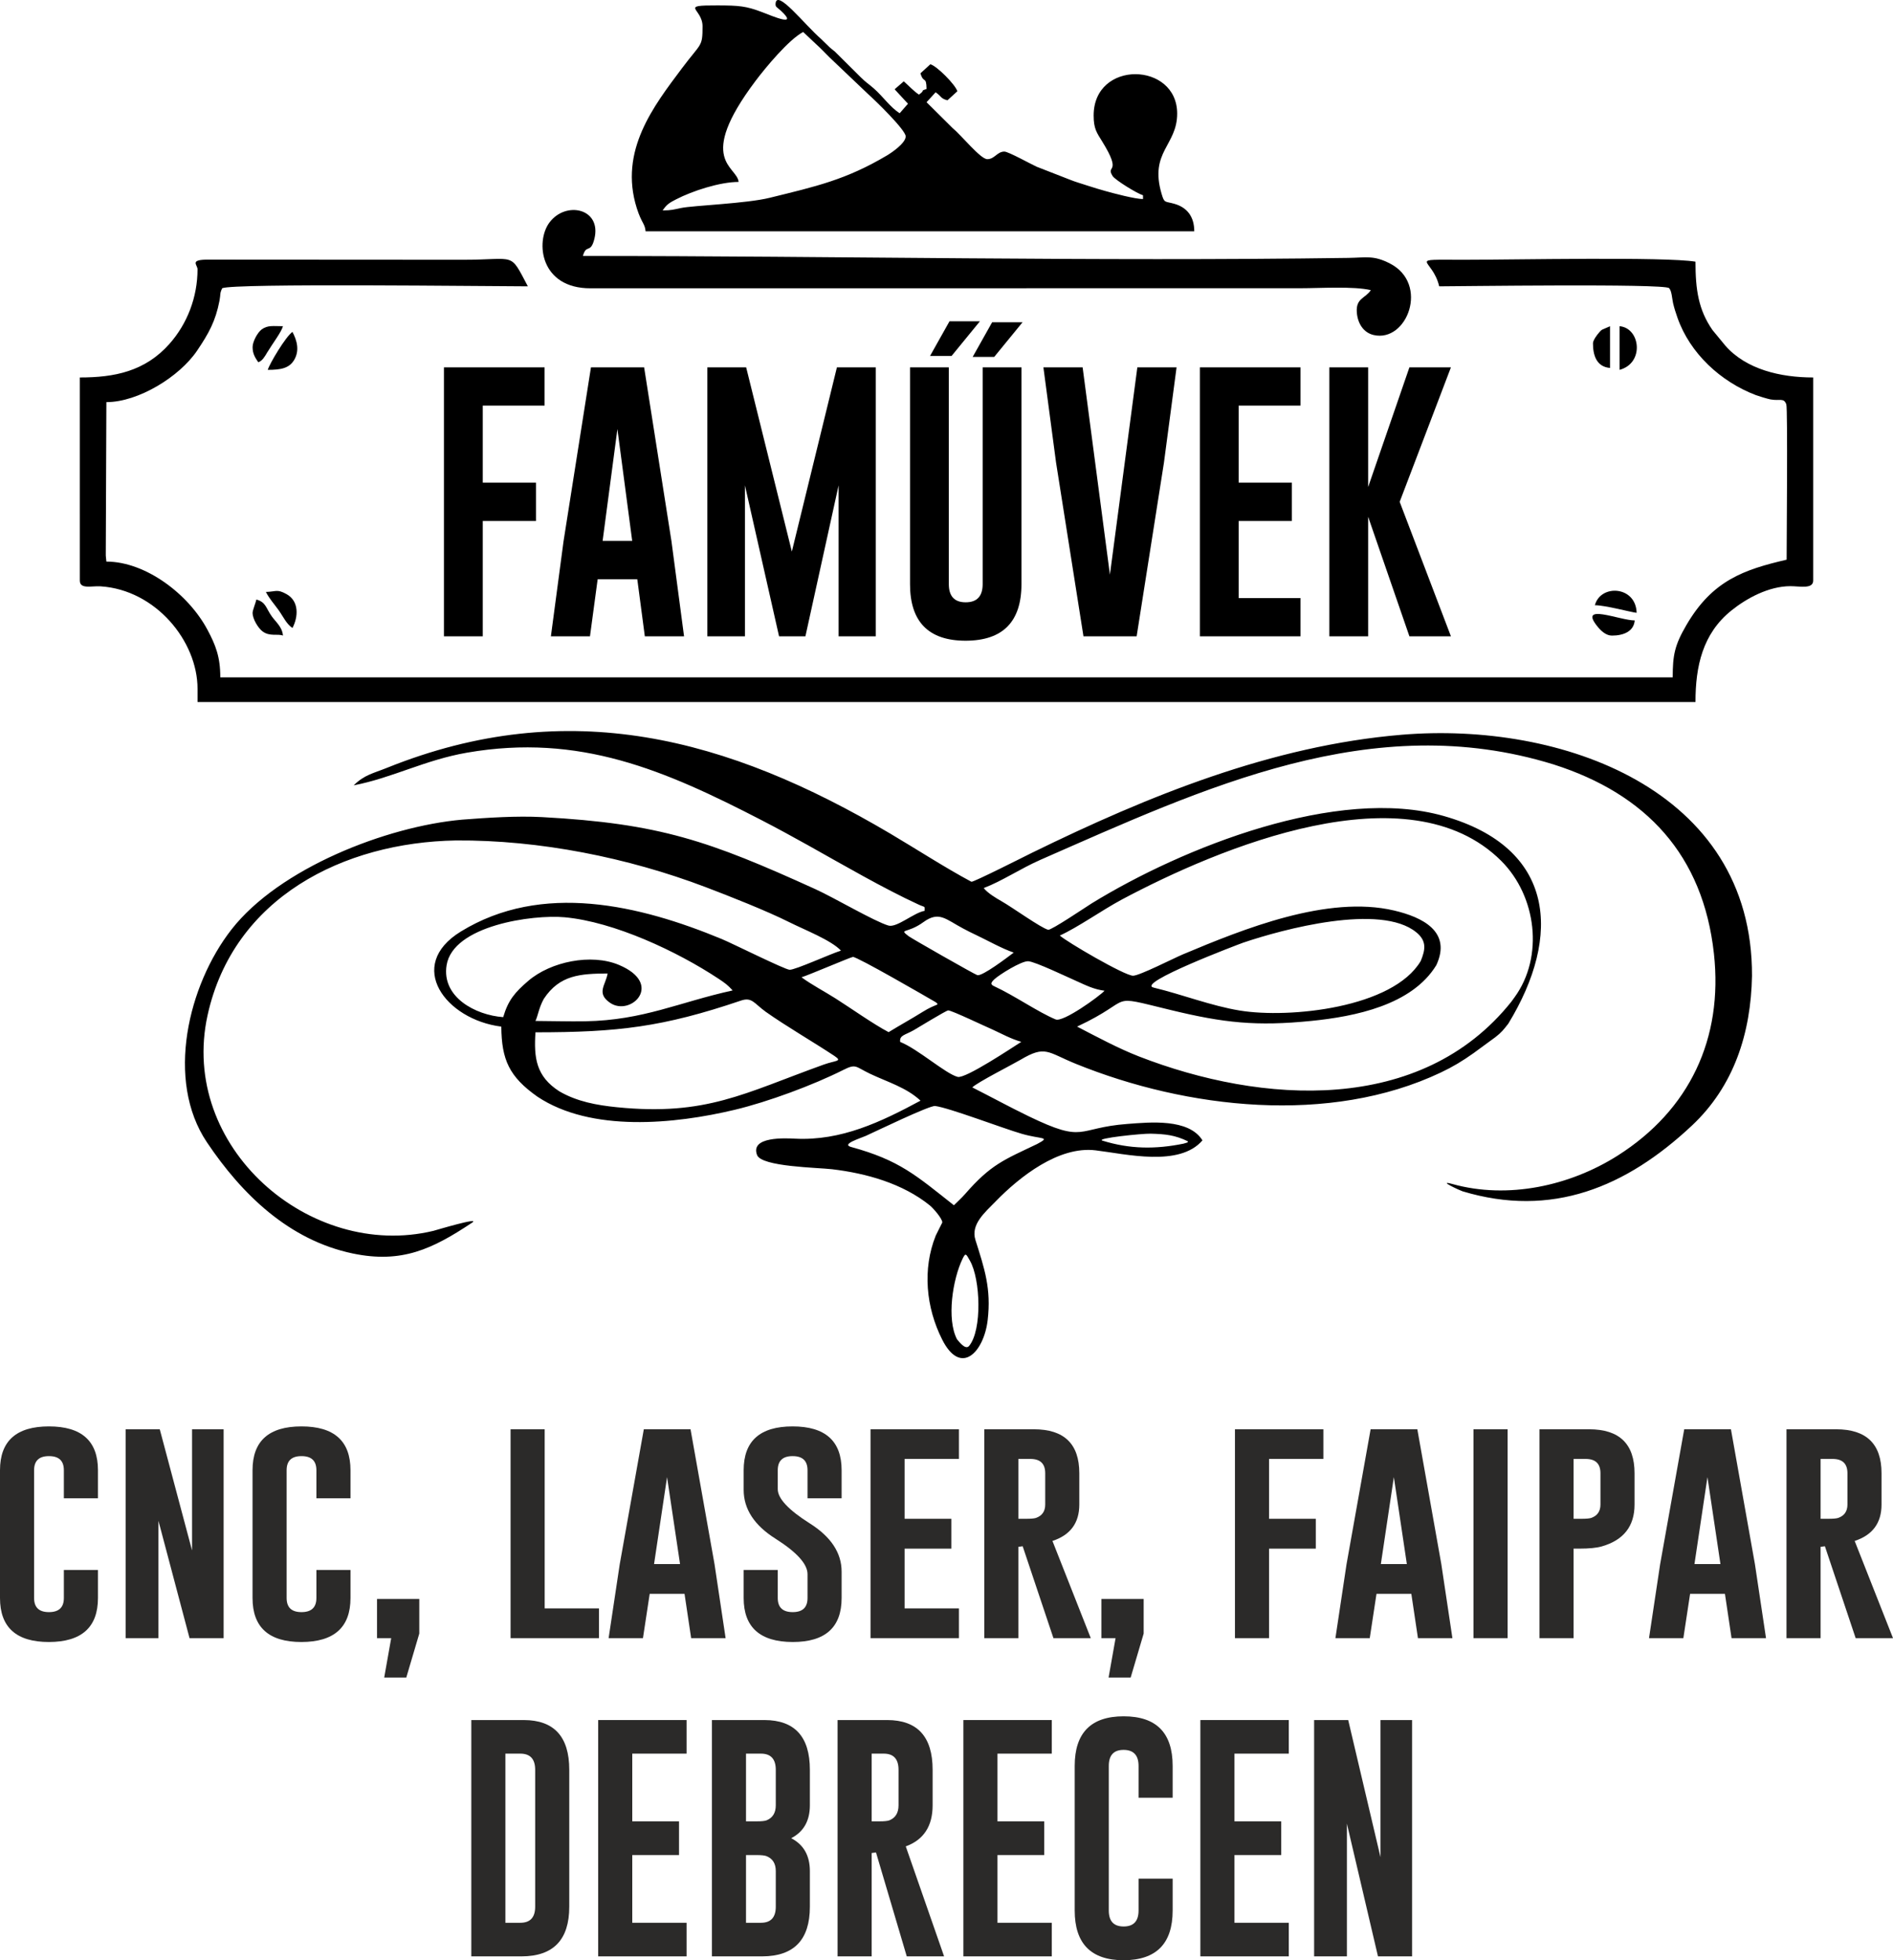 <?xml version="1.0" encoding="UTF-8"?>
<!DOCTYPE svg PUBLIC "-//W3C//DTD SVG 1.1//EN" "http://www.w3.org/Graphics/SVG/1.1/DTD/svg11.dtd">
<!-- Creator: CorelDRAW 2017 -->
<svg xmlns="http://www.w3.org/2000/svg" xml:space="preserve" width="351.826mm" height="364.395mm" version="1.1" style="shape-rendering:geometricPrecision; text-rendering:geometricPrecision; image-rendering:optimizeQuality; fill-rule:evenodd; clip-rule:evenodd"
viewBox="0 0 35182.58 36439.51"
 xmlns:xlink="http://www.w3.org/1999/xlink">
 <defs>
  <style type="text/css">
   <![CDATA[
    .fil1 {fill:black}
    .fil0 {fill:#2B2A29;fill-rule:nonzero}
   ]]>
  </style>
 </defs>
 <g id="Layer_x0020_1">
  <path class="fil0" d="M1820.54 29706.11c0,543.41 -303.42,816.26 -911.03,817.79 -606.09,0 -909.51,-272.85 -909.51,-817.79l0 -2375.41c0,-543.41 303.42,-814.73 909.51,-814.73 607.61,0 911.03,271.32 911.03,814.73l0 522.01 -633.6 0 0 -522.01c0,-175.02 -91.71,-262.15 -275.14,-262.15l-4.59 0c-181.9,0 -273.61,87.13 -273.61,262.15l0 2375.41c0,175.03 91.71,262.15 275.91,262.15 184.95,0 277.43,-87.12 277.43,-262.15l0 -521.24 633.6 0 0 521.24z"/>
  <polygon id="1" class="fil0" points="2335.67,26569.47 2969.27,26569.47 3569.24,28821.83 3569.24,26569.47 4156.21,26569.47 4156.21,30452.06 3522.62,30452.06 2944.81,28270.78 2944.81,30452.06 2335.67,30452.06 "/>
  <path id="2" class="fil0" d="M6514.05 29706.11c0,543.41 -303.42,816.26 -911.03,817.79 -606.09,0 -909.51,-272.85 -909.51,-817.79l0 -2375.41c0,-543.41 303.42,-814.73 909.51,-814.73 607.61,0 911.03,271.32 911.03,814.73l0 522.01 -633.6 0 0 -522.01c0,-175.02 -91.71,-262.15 -275.14,-262.15l-4.59 0c-181.9,0 -273.61,87.13 -273.61,262.15l0 2375.41c0,175.03 91.71,262.15 275.91,262.15 184.95,0 277.43,-87.12 277.43,-262.15l0 -521.24 633.6 0 0 521.24z"/>
  <polygon id="3" class="fil0" points="7007.02,29724.46 7792.71,29724.46 7792.71,30367.22 7551.19,31184.25 7140.77,31184.25 7270.7,30452.06 7007.02,30452.06 "/>
  <polygon id="4" class="fil0" points="9489.43,30452.06 9489.43,26569.47 10123.03,26569.47 10123.03,29898.71 11132.66,29898.71 11132.66,30452.06 "/>
  <path id="5" class="fil0" d="M13279.55 29074.81l206.36 1377.25 -640.48 0 -123.05 -823.9 -647.35 0 -125.35 823.9 -638.18 0 206.36 -1372.66 447.87 -2509.93 868.24 0 445.58 2505.34zm-640.48 0l-241.51 -1616.47 -241.52 1616.47 483.03 0z"/>
  <path id="6" class="fil0" d="M13821.43 27330.7c0,-543.41 303.42,-814.73 909.51,-814.73 607.61,0 911.03,271.32 911.03,814.73l0 522.01 -633.6 0 0 -522.01c0,-175.02 -91.71,-262.15 -275.14,-262.15l-4.59 0c-181.9,0 -273.61,87.13 -273.61,262.15l0 351.57c0,173.5 197.95,385.21 593.85,635.89 395.14,249.16 593.09,548.76 593.09,898.04l0 489.91c0,544.94 -302.66,817.79 -908.74,817.79 -607.61,-1.53 -911.8,-274.38 -911.8,-817.79l0 -521.24 633.6 0 0 521.24c0,175.03 92.48,262.15 278.2,262.15 183.43,0 275.14,-87.12 275.14,-262.15l0 -443.29c0,-188.01 -197.95,-407.36 -593.09,-658.05 -395.9,-249.16 -593.85,-552.58 -593.85,-908.74l0 -365.33z"/>
  <polygon id="7" class="fil0" points="16179.26,26569.47 17822.49,26569.47 17822.49,27120.52 16812.86,27120.52 16812.86,28233.33 17681.86,28233.33 17681.86,28788.2 16812.86,28788.2 16812.86,29898.71 17822.49,29898.71 17822.49,30452.06 16179.26,30452.06 "/>
  <path id="8" class="fil0" d="M18293.29 26569.47l922.5 0c562.52,0 843.78,272.08 843.78,817.02l0 582.39c0,341.64 -165.85,567.11 -499.08,676.4l712.32 1806.78 -693.98 0 -571.69 -1708.19 -80.25 10.7 0 1697.49 -633.6 0 0 -3882.59zm633.6 551.05l0 1112.81 145.22 0c88.65,0 149.03,-5.35 181.9,-16.05 114.64,-40.51 171.96,-123.05 171.96,-248.4l0 -582.39c0,-177.31 -91.71,-265.97 -275.14,-265.97l-223.94 0z"/>
  <polygon id="9" class="fil0" points="20469.99,29724.46 21255.68,29724.46 21255.68,30367.22 21014.16,31184.25 20603.74,31184.25 20733.67,30452.06 20469.99,30452.06 "/>
  <polygon id="10" class="fil0" points="22952.4,26569.47 24595.63,26569.47 24595.63,27120.52 23586,27120.52 23586,28233.33 24455,28233.33 24455,28788.2 23586,28788.2 23586,30452.06 22952.4,30452.06 "/>
  <path id="11" class="fil0" d="M26787.61 29074.81l206.36 1377.25 -640.48 0 -123.05 -823.9 -647.35 0 -125.35 823.9 -638.18 0 206.36 -1372.66 447.87 -2509.93 868.24 0 445.58 2505.34zm-640.48 0l-241.51 -1616.47 -241.52 1616.47 483.03 0z"/>
  <polygon id="12" class="fil0" points="27386.05,26569.47 28019.65,26569.47 28019.65,30452.06 27386.05,30452.06 "/>
  <path id="13" class="fil0" d="M28612.73 26569.47l922.5 0c562.52,0 843.78,272.08 843.78,817.02l0 582.39c0,401.25 -201.77,660.35 -606.85,777.28 -96.3,28.28 -237.69,42.04 -422.65,42.04l-103.18 0 0 1663.86 -633.6 0 0 -3882.59zm633.6 551.05l0 1112.81 145.22 0c88.65,0 149.03,-5.35 181.9,-16.05 114.64,-40.51 171.96,-123.05 171.96,-248.4l0 -582.39c0,-177.31 -91.71,-265.97 -275.14,-265.97l-223.94 0z"/>
  <path id="14" class="fil0" d="M32616.09 29074.81l206.36 1377.25 -640.48 0 -123.05 -823.9 -647.35 0 -125.35 823.9 -638.18 0 206.36 -1372.66 447.87 -2509.93 868.24 0 445.58 2505.34zm-640.48 0l-241.51 -1616.47 -241.52 1616.47 483.03 0z"/>
  <path id="15" class="fil0" d="M33203.06 26569.47l922.5 0c562.52,0 843.78,272.08 843.78,817.02l0 582.39c0,341.64 -165.85,567.11 -499.08,676.4l712.32 1806.78 -693.98 0 -571.69 -1708.19 -80.25 10.7 0 1697.49 -633.6 0 0 -3882.59zm633.6 551.05l0 1112.81 145.22 0c88.65,0 149.03,-5.35 181.9,-16.05 114.64,-40.51 171.96,-123.05 171.96,-248.4l0 -582.39c0,-177.31 -91.71,-265.97 -275.14,-265.97l-223.94 0z"/>
  <path id="16" class="fil0" d="M8759.53 31974.53l976 0c563.28,1.53 844.54,309.54 844.54,924.79l0 2545.85c0,613.73 -295.01,920.97 -885.04,922.5l-935.5 0 0 -4393.14zm633.6 624.43l0 3144.29 277.44 0c183.43,0 275.91,-99.36 275.91,-298.08l0 -2545.85c0,-200.24 -92.48,-300.36 -275.91,-300.36l-277.44 0z"/>
  <polygon id="17" class="fil0" points="11117.36,31974.53 12760.59,31974.53 12760.59,32598.96 11750.96,32598.96 11750.96,33857.74 12619.96,33857.74 12619.96,34484.46 11750.96,34484.46 11750.96,35743.25 12760.59,35743.25 12760.59,36367.67 11117.36,36367.67 "/>
  <path id="18" class="fil0" d="M13231.39 31974.53l976 0c563.28,1.53 844.54,309.54 844.54,924.79l0 660.35c0,288.14 -116.17,492.2 -346.98,611.43 230.81,119.23 346.98,323.3 346.98,611.43l0 662.64c0,613.73 -295.01,920.97 -885.04,922.5l-935.5 0 0 -4393.14zm633.6 624.43l0 1258.78 199.48 0c87.89,0 148.27,-6.11 181.14,-18.34 114.64,-45.86 172.73,-139.1 172.73,-279.73l0 -660.35c0,-200.24 -92.48,-300.36 -275.91,-300.36l-277.44 0zm0 1885.5l0 1258.79 277.44 0c183.43,0 275.91,-99.36 275.91,-298.08l0 -662.64c0,-140.63 -58.09,-233.11 -172.73,-278.2 -32.87,-12.99 -93.25,-19.87 -181.14,-19.87l-199.48 0z"/>
  <path id="19" class="fil0" d="M15567.06 31974.53l922.5 0c562.52,1.53 843.78,309.54 843.78,924.79l0 660.35c0,386.73 -165.85,641.24 -499.08,763.52l712.32 2044.48 -693.98 0 -571.69 -1932.13 -80.25 10.7 0 1921.43 -633.6 0 0 -4393.14zm633.6 624.43l0 1258.78 145.22 0c88.65,0 149.03,-6.11 181.9,-18.34 114.64,-45.86 171.96,-139.1 171.96,-279.73l0 -660.35c0,-200.24 -91.71,-300.36 -275.14,-300.36l-223.94 0z"/>
  <polygon id="20" class="fil0" points="17905.02,31974.53 19548.25,31974.53 19548.25,32598.96 18538.62,32598.96 18538.62,33857.74 19407.62,33857.74 19407.62,34484.46 18538.62,34484.46 18538.62,35743.25 19548.25,35743.25 19548.25,36367.67 17905.02,36367.67 "/>
  <path id="21" class="fil0" d="M21794.5 35514.72c0,614.49 -303.42,923.26 -911.03,924.79 -606.09,0 -909.51,-308.77 -909.51,-924.79l0 -2687.24c0,-615.25 303.42,-922.5 909.51,-922.5 607.61,0 911.03,307.25 911.03,922.5l0 591.56 -633.6 0 0 -591.56c0,-197.19 -91.71,-296.55 -275.14,-298.07l-4.59 0c-181.9,0 -273.61,99.35 -273.61,298.07l0 2687.24c0,198.72 91.71,297.31 275.91,297.31 184.95,0 277.43,-98.59 277.43,-297.31l0 -591.56 633.6 0 0 591.56z"/>
  <polygon id="22" class="fil0" points="22309.63,31974.53 23952.86,31974.53 23952.86,32598.96 22943.23,32598.96 22943.23,33857.74 23812.23,33857.74 23812.23,34484.46 22943.23,34484.46 22943.23,35743.25 23952.86,35743.25 23952.86,36367.67 22309.63,36367.67 "/>
  <polygon id="23" class="fil0" points="24423.66,31974.53 25057.26,31974.53 25657.23,34522.67 25657.23,31974.53 26244.2,31974.53 26244.2,36367.67 25610.61,36367.67 25032.8,33899.78 25032.8,36367.67 24423.66,36367.67 "/>
 </g>
 <g id="Layer_x0020_1_0">
  <path class="fil1" d="M8251.15 6828.77l1870.21 0 0 710.67 -1149.09 0 0 1432.67 989.04 0 0 713.29 -989.04 0 0 2143.34 -721.12 0 0 -4999.99 0 0.02zm4227.55 3226.33l234.87 1773.66 -728.95 0 -140.05 -1060.37 -736.78 0 -142.66 1060.37 -726.34 0 234.87 -1765.83 509.73 -3234.16 988.17 0 507.13 3226.33 0.01 0zm-728.95 0l-274.88 -2079.86 -274.87 2079.86 549.76 0 -0.01 0zm2967.12 198.33l837.67 -3424.66 721.98 0 0 4999.99 -690.67 0 0 -2806.19 -616.74 2806.19 -489.74 0 -634.13 -2806.19 0 2806.19 -698.5 0 0 -4999.99 721.12 0 848.98 3424.66 0.03 0zm4267.57 604.56c0,699.36 -345.34,1050.8 -1036.89,1052.54 -689.8,0 -1034.27,-351.43 -1034.27,-1052.54l0 -4029.22 721.12 0 0 4029.22c0,226.16 104.39,338.38 313.15,338.38 210.51,0 315.77,-112.22 315.77,-338.38l0 -4029.22 721.12 0 0 4029.22zm-506.55 -4223.2l-400.13 0 361.86 -644.57 565.43 0 -527.14 644.57 -0.02 0zm2647.29 5193.97l-988.17 0 -509.73 -3231.54 -234.87 -1768.44 728.95 0 507.13 3853.51 509.75 -3853.51 728.95 0 -234.87 1773.65 -507.13 3226.34 -0.01 -0.01zm1175.19 -4999.99l1870.21 0 0 710.67 -1149.09 0 0 1432.67 989.04 0 0 713.29 -989.04 0 0 1432.67 1149.09 0 0 710.67 -1870.21 0 0 -4999.99 0 0.02zm3713.47 2499.99l952.51 2499.99 -771.57 0 -767.22 -2222.51 0 2222.51 -721.12 0 0 -4999.99 721.12 0 0 2225.12 767.22 -2225.12 771.57 0 -952.51 2499.99 0 0.01z"/>
  <path class="fil1" d="M17786.75 24896.71c-196.39,-373.53 -82.08,-1114.93 103.87,-1498.72 57.63,-118.93 65.33,-86.81 136.41,37.75 196.12,343.68 228.95,1286.29 -14.82,1583.36 -68.57,83.57 -187.74,-78.97 -225.45,-122.4l-0.01 0.01zm4209.35 -3636.88c-518.47,106.19 -1000.25,102.08 -1506.58,-56.14 -138.68,-43.33 741.22,-133.54 894.77,-129.44 278.05,7.44 453.79,25.95 694.09,142.36l-5.85 20.43 -76.43 22.79zm-2719.33 6.2c-617.1,295.68 -856.88,375.26 -1341.65,932.09 -64,73.51 -137.44,138.09 -206.21,207.25 -701.88,-554.48 -1011.51,-838.04 -1910.45,-1083.74 -191.02,-52.2 172.69,-161.3 272.27,-206.05 175.85,-79.01 1185.97,-569.12 1289.83,-555.78 262.48,33.71 1258.61,415.31 1611.01,517.26 369.22,106.81 546.5,49.03 285.23,188.97l-0.03 0zm-5048.36 -2459.75c394.94,279.03 866.49,549.47 1279.03,822.42 158.17,106.07 27.94,80.1 -198.81,161.69 -1478.38,531.96 -2183.51,958.22 -3840.5,792.53 -372.84,-37.28 -744.96,-104.62 -1071.83,-295.39 -433.85,-278.48 -475.67,-621.97 -444.44,-1097.42 1529.44,0.16 2367.11,-97.46 3820.2,-590.08 202.8,-68.74 240.86,49.41 456.37,206.23l-0.02 0.02zm4220.88 333.41c184.87,85.35 334.14,169.53 532.09,227.77 -156.77,99.02 -1037.83,688.89 -1182.27,651.35 -226.17,-58.79 -735.11,-516.64 -1069.08,-650.29 -15.13,-125.34 87.29,-124.71 249.79,-216.81 68.2,-38.66 603.54,-367.33 642.66,-368.9 62.01,-2.49 695.23,301.15 826.81,356.88zm1555.18 -903.54c182.54,82.42 322.45,154.03 524.25,181.17 -101.99,108.13 -770.66,590.64 -908.2,533.53 -329.63,-136.85 -763.18,-442.21 -1145.2,-618.49 -68.61,-31.66 -64.3,-61.72 4.99,-127.64 87.66,-83.4 503.64,-343.76 630.66,-335.87 132.08,8.21 743.15,302.48 893.5,367.3zm-2612.71 394.7c78.53,66.48 20.24,14.57 -245.76,180.75 -210.9,131.75 -421.01,246.5 -630.49,375.42 -275.03,-143.82 -709.38,-450.29 -981.94,-623.59 -209.51,-133.22 -442.71,-253.72 -637.06,-396.27 132.31,-39.91 922.04,-378.47 956.09,-378.55 85.55,-0.17 1360.26,737.55 1539.16,842.25l0 -0.01zm-7439.91 347.83c46.9,-98.08 62.64,-243.03 154.8,-410.01 294.88,-448.73 686.75,-468.41 1185.91,-472.27 -33.38,213.3 -218.61,365.49 48.43,547.05 380.69,258.8 1007.52,-351.12 162.34,-706.19 -515.95,-216.75 -1268.82,-61.28 -1685.49,296.74 -247.8,212.93 -371.98,356.99 -465.57,674.12 -517.1,-37.08 -1146.89,-373.64 -1052.05,-964.77 118.66,-739.57 1600.44,-946 2193.4,-891.95 918.58,83.72 2090.46,633.28 2857.27,1140.33 113.88,75.3 175.24,118.66 266,219.7 -992.98,217.84 -1657.49,554.44 -2737.67,573.31 -306.34,5.36 -619.92,-5.06 -927.38,-6.04l0.01 -0.02zm16454.1 -1115.3c-516.27,874.42 -2441.69,1072.54 -3361.42,922.4 -533.36,-87.05 -1068.18,-298.25 -1603.23,-426.8 -341.88,-78.58 1576.96,-804.6 1664.99,-835.51 736.49,-249.55 2550.39,-737.74 3216.58,-192.28 198.2,162.28 167.97,323.62 83.08,532.19zm-8261.07 -480.48c215.55,102.82 476.2,250.14 695.8,325.22 -119.37,90.46 -580.92,441.81 -675.67,419.52 -46.54,-10.95 -1228.87,-686.36 -1276.8,-723.72 -190.3,-148.33 -30.7,-40.81 273.2,-261.67 292.08,-212.26 413.36,-54.03 740.59,118.85 84.53,44.65 155.99,81.74 242.89,121.81l-0.01 -0.01zm9944.02 1238.82c-1681.56,2107.41 -4643.75,1901.91 -6918.99,1017.55 -382.4,-148.64 -785.2,-365.35 -1151.29,-555.31 1113.13,-521.22 507.82,-606.8 1740.01,-308.21 987.42,239.27 1590.51,305.71 2617.4,202.01 803.16,-81.1 1866.51,-291.88 2319.37,-1036.71 288.97,-624.18 -259.05,-891.33 -785.32,-1015.06 -1234.72,-290.29 -2798.56,341.6 -3925.96,815.48 -167.18,70.39 -806.19,396.57 -925.12,396.76 -158.32,0.25 -1244.54,-636.96 -1361.71,-746.92 339.86,-154.4 780.94,-469.78 1151.1,-668.36 1797.68,-957.9 5320.54,-2446.31 7051.89,-720.54 658.65,656.52 796.57,1781.92 250.14,2534.55l-61.53 84.76 0.01 0zm-13065.88 -2905.75c636.22,355.63 1394.38,797.53 2048.18,1098.83 125.48,57.82 116.75,19.95 113.95,117.22 -195.15,30.36 -518.72,319.4 -673.51,273.37 -265.32,-78.91 -1004.96,-516.61 -1359.78,-677.72 -1971.73,-895.23 -2886.2,-1219.67 -5077.74,-1338.24 -468.95,-25.37 -1011.92,11.07 -1485.03,47.35 -1408.38,125.11 -3400.48,904.76 -4288.02,2043.52 -804.43,1032.14 -1229.26,2799.54 -455.97,3953.08 650.14,969.84 1526.77,1820.72 2711,2068.04 908.69,189.77 1478.74,-80.5 2216.82,-571.81 174.42,-116.11 -686.21,143.38 -718.12,151.07 -2296.43,552.87 -4735.34,-1562.95 -4196.74,-4008.97 481.65,-2187.44 2527.97,-3213.5 4616.17,-3248 1551.31,-10.9 3195.55,318.17 4643.31,868.47 446.62,169.76 1133.47,440.99 1550.91,650.3 286.34,143.57 778.41,333.6 961.72,529.3 -183.46,54.99 -852.71,361.33 -955.13,355.65 -92.55,-5.14 -1062.89,-489.24 -1258.96,-570.54 -1528.95,-633.9 -3344.15,-1066.65 -4852.37,-139.48 -1032.21,634.56 -281.17,1636.82 753.27,1766.89 6.07,614.92 144.68,930.48 672.12,1302.62 1000.19,665.38 2549.73,510.26 3667.18,243.31 617.22,-147.45 1456.37,-458.27 2021.71,-743.03 236.21,-118.98 220.05,-56.03 492.28,73.3 324.56,154.18 674.3,253.69 938.13,500.24 -735.91,396.34 -1475.09,749.52 -2329.46,706.58 -177.2,-8.91 -841.26,-45.7 -708.2,304.17 83.37,219.2 1128.74,232.53 1393.83,263.94 633.33,75.03 1311.22,263.92 1815.91,671.84 63.86,51.6 236.05,248.26 232.84,318.64 -0.09,2.06 -113.82,223.36 -121.93,243.54 -249.99,622.32 -181.43,1334.93 118.51,1930.15 350.91,696.34 778.48,227.67 846.93,-361.1 67.96,-584.53 -59.88,-956.26 -227.71,-1487.92 -91.21,-289.02 173.85,-509.73 374.87,-716.3 447.8,-460.17 1173.4,-1032.39 1855.52,-950.36 568.48,68.35 1560.43,314.45 1988.77,-184.86 -252.74,-410.37 -977.47,-337.13 -1397.06,-305.39 -956.89,72.37 -768.25,371.04 -1832.14,-142.7 -347.81,-167.96 -699.85,-360.72 -1048.37,-536.76 94.74,-94.8 745.38,-424.37 895.21,-513.02 467.48,-276.58 497.35,-141.1 1030.23,75.23 2061.65,836.95 4717.34,1140.42 6781.89,161.33 226.21,-107.28 402.31,-213.92 606.21,-358.25 135.57,-99.7 271.58,-198.92 407.35,-298.36 115.49,-89.04 152.67,-138.76 241.63,-252.33 1000.39,-1640.98 870.5,-3268.73 -1194.74,-3858.1 -1982.51,-565.79 -4862.05,585.92 -6549.58,1623.23 -98.71,61.33 -754.08,504.94 -808.71,490.05 -141.82,-38.66 -663.45,-416.2 -869.76,-532.84 -103.17,-58.33 -256.52,-150.97 -327.32,-242.7 344.66,-131.17 686.58,-363.66 1056.84,-525.99 3036.75,-1331.44 6164.79,-2815.96 9535.37,-1771.53 1722.4,549.31 2777.82,1686.73 2978.94,3514.64 174.17,1582.96 -454.21,2909.45 -1787.84,3755.98 -889.67,564.73 -2042.74,815.3 -3071,529.15 -303.43,-84.45 138.34,120.22 185.31,134.42 1658.09,500.89 3041.72,-73.81 4263.46,-1220.08 782.97,-734.61 1097.93,-1718.19 1117.7,-2782.86 15.22,-3478.7 -3559.75,-4729.55 -6508.09,-4483.65 -2415.58,201.45 -4716.6,1138.06 -6872.17,2193.73 -88.86,43.52 -1098.85,554.46 -1127.51,539.19 -478.96,-255.14 -1034.3,-615.05 -1511.88,-897.21 -3014.23,-1780.9 -5977.79,-2579.43 -9353.44,-1219.27 -249.57,100.56 -416.05,127.52 -615.34,324.27 722.27,-139.54 1325.51,-472.83 2108.94,-608.02 2089.8,-360.61 3669.42,323.87 5479.85,1259.56 290.14,149.94 575.51,306.3 860.76,465.28l0 -0.09z"/>
  <path class="fil1" d="M3671.25 5005.36c0,518.93 -191.54,1013.78 -520.4,1385.18 -456.05,515.02 -1025.09,626.26 -1667.46,626.26l0.14 3775.43c0,166.37 215.5,96.33 386.35,107.4 1022.16,66.23 1801.38,1017.39 1801.38,1903.89l0 246.86 27840.35 0c-0.27,-662.22 130.94,-1268.64 664.69,-1699.35 286.13,-230.9 697.81,-453.55 1098.22,-454.47 172.68,-0.41 424.69,59.55 424.69,-104.34l0 -3775.43c-604.11,0 -1244.19,-147.85 -1632.21,-590.8l-239.12 -290.19c-263.31,-379.06 -316.38,-756.64 -316.38,-1271.45 -571.13,-94 -3356.05,-35.29 -4304.72,-35.29 -1098.73,0 -584.45,-46.2 -458.58,493.73 304.19,0 4181.82,-54.15 4271.91,32.95 51.11,49.43 56.06,197.71 74.79,278.17 21.54,92.59 45.84,169.19 81.57,271.27 233.05,665.58 804.45,1190.31 1454.6,1438.7 49.2,18.8 219.81,70.89 272.17,80.64 179.91,33.48 248.15,-36.94 296.26,92.05 28.61,76.72 5.97,2576.77 5.97,2887.67 -799.32,186.09 -1378.42,387.78 -1859.71,1210.12 -220.97,377.56 -257.44,562.47 -257.44,977.6l-26993.91 0c0,-383.51 -87.37,-601.68 -240.66,-888.54 -354.76,-663.91 -1150.48,-1263.9 -1876.49,-1263.9 -7.41,-89.1 -12,-91.88 -11.33,-134.97l11.33 -2829.3c593,0 1358.73,-471.28 1687.47,-958.93 212.91,-315.83 341.77,-545.6 414.53,-926.26 24.84,-129.93 1.99,-130.9 50.42,-231.95 200.33,-96.02 4996.79,-35.28 5681.02,-35.28 -345.78,-650.89 -205.59,-493.73 -1199.58,-493.73l-4731.64 -2.86c-370.22,-2.04 -208.23,94.14 -208.23,179.15l0 -0.03z"/>
  <path class="fil1" d="M12315.99 3911.64c76.77,-115.22 132.21,-145.34 251.97,-207.07 299.67,-154.49 810.27,-322.48 1159.46,-322.48 -24.53,-293.91 -803.64,-389.45 312.48,-1875.22 189.93,-252.82 620.14,-771.18 887.37,-912.36l236.29 222.55c95.57,86.67 158.6,154.55 249.03,245l723.08 688.34c123.08,108.35 697.17,665.38 697.17,784.99 0,124.65 -255.42,299.35 -350.29,355.6 -765.01,453.65 -1321.01,574.89 -2177.93,786.11 -437.13,107.74 -1414.11,141.94 -1645.39,189.48 -138.01,28.37 -183.56,45.08 -343.25,45.08l0.01 -0.02zm741.27 -3422.86c0,391.85 -24.1,301.18 -383.29,781.26 -520.32,695.42 -1175.6,1531.33 -839.33,2598.18 89.05,282.49 151.84,284.74 164.04,431.29l10197.46 0c-0.14,-280.74 -140.96,-445.7 -370.71,-511.2 -177.9,-50.72 -183.68,-5.24 -236.95,-186.64 -229.18,-780.29 289.96,-895.66 289.96,-1489.74 0,-964.5 -1552.3,-1002.12 -1552.3,35.28 0,244.73 56.95,318.17 156.36,478.69 388.26,626.91 58.09,429.82 196.88,647.2 46.14,72.27 456.72,327.29 564.19,355.98l0 70.85c-149.22,0 -551.4,-107.21 -698.3,-148.75 -93.08,-26.31 -226.51,-64.7 -325.2,-98.24 -118.24,-40.18 -220.63,-65.62 -343.02,-115.7l-609.25 -237.63c-96.73,-43.11 -527.21,-281.83 -600.23,-281.83 -136.03,0 -181.22,141.14 -317.56,141.14 -126.66,0 -471.03,-433.38 -651.16,-583.97l-478.12 -474.75 168.49 -184.63c117.27,81.01 86.63,113.6 219.79,149.22l184.25 -168.33c-38.55,-124.6 -380.45,-469.36 -501.82,-501.82l-184.26 168.33c60.19,203.24 108.19,37.22 113.82,290.39 -139.11,50.26 -3.62,5.22 -141.28,105.86 -104.16,-69.58 -188.41,-165.37 -282.43,-247l-169.99 147.7 248.23 268.36 -155.06 177.67c-181.99,-119.48 -304.72,-307.47 -479.2,-461.14 -99.32,-87.49 -147.47,-110.96 -247.05,-211.68l-478.06 -474.63c-74.32,-63.16 -64.85,-46.27 -132.61,-114.42l-125.34 -121.64c-308.38,-268.77 -816.89,-927.61 -843.18,-659.52 -6.89,70.24 21.97,66.03 96.99,135.51 340.89,315.75 -158.12,99.9 -345.75,28.13 -300.67,-114.99 -429.33,-124.52 -826.97,-125.92 -731.82,-2.57 -282.03,49.94 -282.03,388.16l-0.01 -0.02z"/>
  <path class="fil1" d="M24172.16 5358.07c361.09,0 980.81,-40.36 1305.71,35.29 -103.66,155.59 -278,148.47 -260.84,408.41 14.09,213.15 126.59,382.09 311.47,425.57 622.75,146.44 1041.57,-950.91 303.68,-1329.39 -304.04,-155.96 -434.38,-108.42 -775.52,-103.52 -4716.59,67.87 -9499.67,-35.99 -14222.67,-35.94 61.45,-230.92 142.71,-33.54 213.2,-318.92 139.34,-564.15 -530.69,-711.81 -835.2,-303.38 -265.59,356.23 -172.49,1225.61 761.97,1223.2 4398.4,-0.54 8804.06,-1.32 13198.2,-1.32z"/>
  <path class="fil1" d="M29959.03 11815.37c215.53,0 406.28,-78.12 423.29,-282.01 -281.34,0 -1063.61,-338.19 -686.24,120.39 61.03,74.18 152.82,161.62 262.94,161.62l0.01 0z"/>
  <path class="fil1" d="M4694.53 6452.08c0,131.96 54.31,205.17 105.86,282.15 78.07,-28.32 117.8,-102.77 167.42,-185.13 95.13,-157.85 261.84,-376.14 291.02,-485.03 -178.42,0 -283.73,-23.35 -397.28,61.18 -72.57,54.02 -167.02,222.58 -167.02,326.83z"/>
  <path class="fil1" d="M4976.82 6875.37c240.92,0 397.1,-28.98 488.82,-181.77 107.64,-179.3 52.29,-367.54 -30.38,-523.67 -123.1,82.86 -429.16,596.18 -458.44,705.44z"/>
  <path class="fil1" d="M29641.59 11250.8c196.06,0 685.1,133.57 776.02,141.14 -11.16,-499.91 -669.41,-538.97 -776.02,-141.14z"/>
  <path class="fil1" d="M30100.31 6875.37c468.03,-125.41 386.13,-779.08 0,-811.31l0 811.31z"/>
  <path class="fil1" d="M4694.53 11392.08c0,117.38 106.25,286.03 184.48,344.87 135.63,102 284.42,38.91 379.82,78.42 -13.43,-160.96 -128.22,-246.95 -207.3,-357.01 -110.61,-153.93 -107.38,-265.16 -286.42,-313.14 -15.78,67.66 -70.58,201.35 -70.58,246.86z"/>
  <path class="fil1" d="M4941.53 11004.08c72.01,135.55 139.71,204.29 232.18,332.14 91.43,126.42 146,260.24 261.55,338 107.36,-202.76 129.6,-497.63 -111.21,-630.41 -178.57,-98.46 -190.02,-44.41 -382.52,-39.73z"/>
  <path class="fil1" d="M29606.3 6381.5c0,218.74 63.18,437.38 317.29,458.58l0 -776.02 -147.24 64.19c-40.2,30.39 -9.82,3.29 -54.49,51.37 -36.28,39.04 -115.55,145.25 -115.55,201.89l-0.01 -0.01z"/>
  <polygon class="fil1" points="17685.48,6617.01 17285.35,6617.01 17647.2,5972.44 18212.63,5972.44 "/>
 </g>
</svg>
